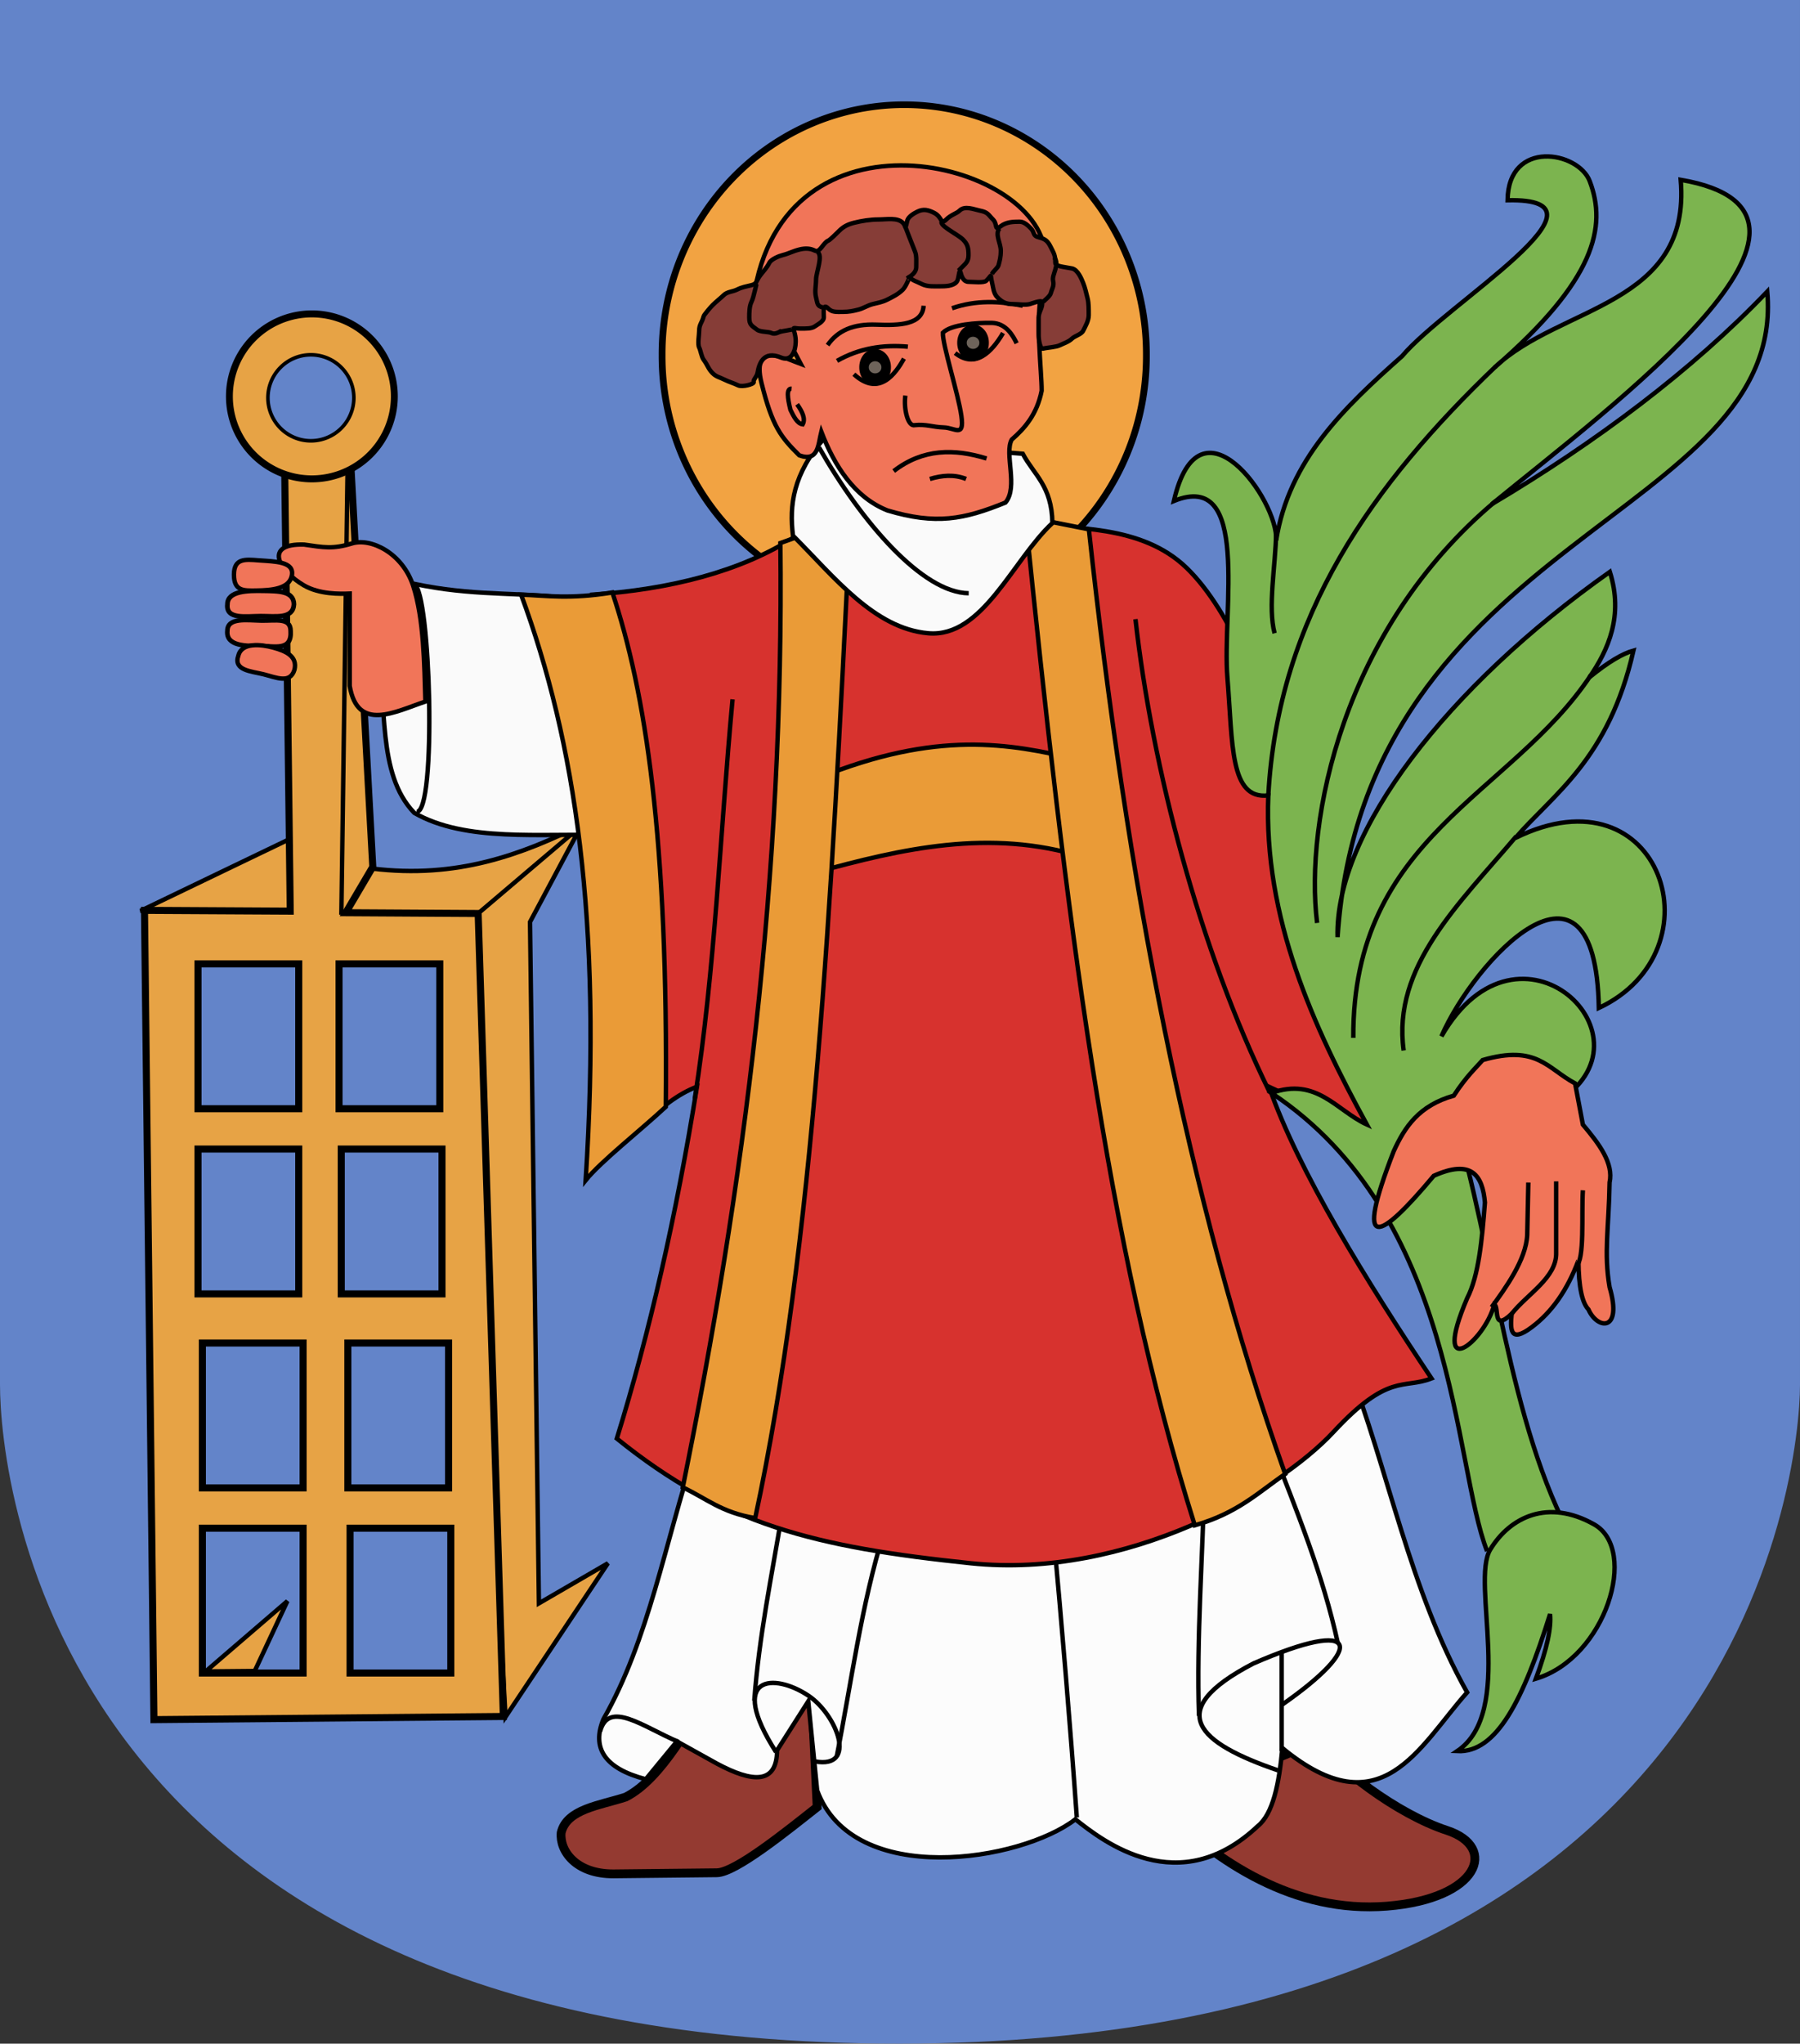 <?xml version="1.0" encoding="UTF-8" standalone="no"?>
<!-- Created with Inkscape (http://www.inkscape.org/) -->
<svg
   xmlns:svg="http://www.w3.org/2000/svg"
   xmlns="http://www.w3.org/2000/svg"
   version="1.0"
   width="408.429"
   height="463.572"
   id="svg2">
  <rect width="100%" height="100%" fill="#333333" stroke="none"/>
  <defs
     id="defs4" />
  <g
     transform="translate(-47.929,-60.862)"
     id="layer2">
    <path
       d="M 49.429,62.362 L 454.857,62.362 L 454.857,374.934 C 454.857,394.969 441.26,522.76 252.143,522.934 C 61.597,523.108 49.429,396.281 49.429,374.934 L 49.429,62.362 z"
       id="path3429"
       style="fill:#6384c9;fill-opacity:1;fill-rule:evenodd;stroke:#6384c9;stroke-width:3;stroke-linecap:butt;stroke-linejoin:miter;stroke-miterlimit:4;stroke-dasharray:none;stroke-opacity:1" />
  </g>
  <g
     transform="translate(-47.929,-60.862)"
     id="layer3"
     style="display:inline">
    <path
       d="M 210.617,442.23 C 204.761,451.396 198.23,464.259 189.909,468.494 C 184.022,470.412 176.547,471.198 175.261,476.575 C 174.859,480.694 178.602,485.956 187.131,485.919 L 210.617,485.667 C 214.883,485.555 226.384,476.264 233.345,470.767 L 231.325,428.593"
       id="path3423"
       style="fill:#943a31;fill-opacity:1;fill-rule:evenodd;stroke:#000000;stroke-width:2;stroke-linecap:butt;stroke-linejoin:miter;stroke-miterlimit:4;stroke-dasharray:none;stroke-opacity:1;display:inline" />
    <path
       d="M 346.987,455.867 C 351.111,461.629 364.736,472.286 376.282,476.07 C 387.828,479.854 383.654,491.562 362.645,493.243 C 341.635,494.924 324.061,483.239 311.127,470.514 L 346.987,455.867 z"
       id="path3425"
       style="fill:#943a31;fill-opacity:1;fill-rule:evenodd;stroke:#000000;stroke-width:2;stroke-linecap:butt;stroke-linejoin:miter;stroke-miterlimit:4;stroke-dasharray:none;stroke-opacity:1;display:inline" />
    <path
       d="M 304.286,139.505 A 52.679,55.714 0 1 1 198.929,139.505 A 52.679,55.714 0 1 1 304.286,139.505 z"
       transform="matrix(1.043,0,0,1.015,-9.324,-0.189)"
       id="path3420"
       style="opacity:1;fill:#f2a342;fill-opacity:1;stroke:#000000;stroke-width:1.478;stroke-linecap:butt;stroke-miterlimit:4;stroke-dasharray:none;stroke-opacity:1;display:inline" />
    <path
       d="M 162.635,450.311 L 185.868,415.461 L 170.211,424.552 L 168.19,269.999 L 180.312,247.271 L 152.533,266.969 L 162.635,450.311 z"
       id="path3199"
       style="fill:#e7a345;fill-opacity:1;fill-rule:evenodd;stroke:#000000;stroke-width:1px;stroke-linecap:butt;stroke-linejoin:miter;stroke-opacity:1;display:inline" />
    <path
       d="M 180.312,247.776 L 153.543,270.504 L 79.802,267.474 L 119.703,248.281 L 132.33,257.877 C 151.601,260.245 166.367,254.728 180.312,247.776 z"
       id="path3197"
       style="fill:#e7a345;fill-opacity:1;fill-rule:evenodd;stroke:#000000;stroke-width:1px;stroke-linecap:butt;stroke-linejoin:miter;stroke-opacity:1;display:inline" />
    <path
       d="M 80.714,267.362 L 113.785,267.541 L 112.511,165.694 L 127.531,166.288 L 132.515,257.499 L 126.388,267.898 L 156.429,268.076 L 162.143,450.219 L 82.857,450.934 L 80.714,267.362 z"
       id="rect2407"
       style="fill:#e7a345;fill-opacity:1;stroke:#000000;stroke-width:1.6;stroke-linecap:butt;stroke-miterlimit:4;stroke-opacity:1;display:inline" />
    <path
       d="M 92.857,279.505 L 115.714,279.505 L 115.714,312.362 L 92.857,312.362 L 92.857,279.505 z"
       id="rect3180"
       style="fill:#6384c9;fill-opacity:1;stroke:#000000;stroke-width:1.6;stroke-linecap:butt;stroke-miterlimit:4;stroke-opacity:1;display:inline" />
    <path
       d="M 124.857,279.505 L 147.714,279.505 L 147.714,312.362 L 124.857,312.362 L 124.857,279.505 z"
       id="path3183"
       style="fill:#6384c9;fill-opacity:1;stroke:#000000;stroke-width:1.6;stroke-linecap:butt;stroke-miterlimit:4;stroke-opacity:1;display:inline" />
    <path
       d="M 125.362,321.505 L 148.219,321.505 L 148.219,354.362 L 125.362,354.362 L 125.362,321.505 z"
       id="path3185"
       style="fill:#6384c9;fill-opacity:1;stroke:#000000;stroke-width:1.6;stroke-linecap:butt;stroke-miterlimit:4;stroke-opacity:1;display:inline" />
    <path
       d="M 92.857,321.505 L 115.714,321.505 L 115.714,354.362 L 92.857,354.362 L 92.857,321.505 z"
       id="path3187"
       style="fill:#6384c9;fill-opacity:1;stroke:#000000;stroke-width:1.6;stroke-linecap:butt;stroke-miterlimit:4;stroke-opacity:1;display:inline" />
    <path
       d="M 93.847,365.505 L 116.704,365.505 L 116.704,398.362 L 93.847,398.362 L 93.847,365.505 z"
       id="path3189"
       style="fill:#6384c9;fill-opacity:1;stroke:#000000;stroke-width:1.6;stroke-linecap:butt;stroke-miterlimit:4;stroke-opacity:1;display:inline" />
    <path
       d="M 126.857,365.505 L 149.714,365.505 L 149.714,398.362 L 126.857,398.362 L 126.857,365.505 z"
       id="path3191"
       style="fill:#6384c9;fill-opacity:1;stroke:#000000;stroke-width:1.6;stroke-linecap:butt;stroke-miterlimit:4;stroke-opacity:1;display:inline" />
    <path
       d="M 127.362,407.505 L 150.219,407.505 L 150.219,440.362 L 127.362,440.362 L 127.362,407.505 z"
       id="path3193"
       style="fill:#6384c9;fill-opacity:1;stroke:#000000;stroke-width:1.6;stroke-linecap:butt;stroke-miterlimit:4;stroke-opacity:1;display:inline" />
    <path
       d="M 93.847,407.505 L 116.704,407.505 L 116.704,440.362 L 93.847,440.362 L 93.847,407.505 z"
       id="path3195"
       style="fill:#6384c9;fill-opacity:1;stroke:#000000;stroke-width:1.6;stroke-linecap:butt;stroke-miterlimit:4;stroke-opacity:1;display:inline" />
    <path
       d="M 138.391,150.548 A 19.193,18.94 0 1 1 100.005,150.548 A 19.193,18.94 0 1 1 138.391,150.548 z"
       transform="matrix(0.975,0,0,0.988,2.477,2.034)"
       id="path3203"
       style="opacity:1;fill:#e7a345;fill-opacity:1;stroke:#000000;stroke-width:1.6;stroke-linecap:butt;stroke-miterlimit:4;stroke-dasharray:none;stroke-opacity:1;display:inline" />
    <path
       d="M 138.391,150.548 A 19.193,18.94 0 1 1 100.005,150.548 A 19.193,18.94 0 1 1 138.391,150.548 z"
       transform="matrix(0.508,0,0,0.515,57.918,73.566)"
       id="path3205"
       style="opacity:1;fill:#6384c9;fill-opacity:1;stroke:#000000;stroke-width:1.6;stroke-linecap:butt;stroke-miterlimit:4;stroke-dasharray:none;stroke-opacity:1;display:inline" />
    <path
       d="M 126.774,168.479 L 125.385,268.358"
       id="path3207"
       style="fill:#e7a345;fill-opacity:1;fill-rule:evenodd;stroke:#000000;stroke-width:1px;stroke-linecap:butt;stroke-linejoin:miter;stroke-opacity:1;display:inline" />
    <path
       d="M 105.727,439.903 L 94.586,440.004 L 113.137,424.047 L 105.727,439.903 z"
       id="path3201"
       style="fill:#e7a345;fill-opacity:1;fill-rule:evenodd;stroke:#000000;stroke-width:1px;stroke-linecap:butt;stroke-linejoin:miter;stroke-opacity:1;display:inline" />
    <g
       id="g3274"
       style="display:inline">
      <path
         d="M 353.553,370.004 C 363.022,394.459 367.753,421.503 380.828,444.755 C 369.885,457.046 361.394,475.877 338.906,457.382 C 338.165,465.496 336.769,472.301 333.35,475.06 C 315.451,491.955 298.336,478.62 291.934,473.545 C 279.63,483.063 241.511,489.246 233.345,466.979 L 231.325,446.776 L 224.254,457.887 C 224.204,465.642 218.725,465.251 210.617,460.918 L 201.525,455.867 L 194.454,464.453 C 185.042,461.979 182.15,457.331 184.858,450.816 C 195.121,432.853 198.885,410.558 205.566,390.207"
         id="path3254"
         style="fill:#fcfcfc;fill-opacity:1;fill-rule:evenodd;stroke:#000000;stroke-width:1px;stroke-linecap:butt;stroke-linejoin:miter;stroke-opacity:1" />
      <path
         d="M 201.904,455.993 C 193.885,452.604 186.047,446.383 184.1,453.594"
         id="path3256"
         style="fill:none;fill-rule:evenodd;stroke:#000000;stroke-width:1px;stroke-linecap:butt;stroke-linejoin:miter;stroke-opacity:1" />
      <path
         d="M 224.001,458.266 C 212.816,440.747 223.591,440.284 231.403,445.525 C 237.805,449.82 242.645,462.187 232.84,460.413"
         id="path3258"
         style="fill:none;fill-rule:evenodd;stroke:#000000;stroke-width:1px;stroke-linecap:butt;stroke-linejoin:miter;stroke-opacity:1" />
      <path
         d="M 225.39,404.097 C 223.076,418.176 220.158,431.953 219.077,446.649"
         id="path3260"
         style="fill:none;fill-rule:evenodd;stroke:#000000;stroke-width:1px;stroke-linecap:butt;stroke-linejoin:miter;stroke-opacity:1" />
      <path
         d="M 248.498,408.39 C 243.305,425.125 241.154,442.367 237.765,459.403"
         id="path3262"
         style="fill:none;fill-rule:evenodd;stroke:#000000;stroke-width:1px;stroke-linecap:butt;stroke-linejoin:miter;stroke-opacity:1" />
      <path
         d="M 286.883,407.885 C 288.893,429.849 290.726,451.637 292.261,473.126"
         id="path3264"
         style="fill:none;fill-rule:evenodd;stroke:#000000;stroke-width:1px;stroke-linecap:butt;stroke-linejoin:miter;stroke-opacity:1" />
      <path
         d="M 337.896,462.433 C 320.01,456.307 311.429,449.047 332.34,438.189 C 356.852,427.53 357.738,434.426 338.666,447.669"
         id="path3266"
         style="fill:none;fill-rule:evenodd;stroke:#000000;stroke-width:1px;stroke-linecap:butt;stroke-linejoin:miter;stroke-opacity:1" />
      <path
         d="M 319.979,450.077 C 319.378,432.567 320.893,413.272 321.229,395.763"
         id="path3268"
         style="fill:none;fill-rule:evenodd;stroke:#000000;stroke-width:1px;stroke-linecap:butt;stroke-linejoin:miter;stroke-opacity:1" />
      <path
         d="M 351.533,433.761 C 348.05,417.813 342.181,403.713 336.381,388.692"
         id="path3270"
         style="fill:none;fill-rule:evenodd;stroke:#000000;stroke-width:1px;stroke-linecap:butt;stroke-linejoin:miter;stroke-opacity:1" />
      <path
         d="M 338.75,458.076 L 338.75,435.934"
         id="path3272"
         style="fill:none;fill-rule:evenodd;stroke:#000000;stroke-width:1px;stroke-linecap:butt;stroke-linejoin:miter;stroke-opacity:1" />
    </g>
    <g
       id="g3303"
       style="display:inline">
      <path
         d="M 182.333,195.753 C 199.937,194.567 216.052,190.51 228.294,182.621 L 280.317,179.59 C 291.212,180.895 306.915,179.732 317.188,189.692 C 327.724,199.907 333.604,218.434 340.926,232.623 L 360.119,317.981 C 360.82,319.934 344.741,311.401 335.876,307.375 C 342.628,326.742 358.035,351.519 372.746,373.54 C 366.349,376.029 363.001,372.211 350.523,385.661 C 338.045,399.112 303.618,419.145 268.195,415.461 C 232.773,411.777 212.122,406.748 187.888,387.177 C 195.283,363.244 201.37,336.695 206.071,307.375 C 201.862,308.942 197.653,312.209 193.444,316.466 L 182.333,195.753 z"
         id="path3297"
         style="fill:#d7322e;fill-opacity:1;fill-rule:evenodd;stroke:#000000;stroke-width:1px;stroke-linecap:butt;stroke-linejoin:miter;stroke-opacity:1" />
      <path
         d="M 205.566,310.153 C 210.223,280.53 211.327,249.724 214.152,219.491"
         id="path3299"
         style="fill:none;fill-rule:evenodd;stroke:#000000;stroke-width:1px;stroke-linecap:butt;stroke-linejoin:miter;stroke-opacity:1" />
      <path
         d="M 335.962,308.489 C 320.092,276.146 309.327,234.927 305.571,201.309"
         id="path3301"
         style="fill:none;fill-rule:evenodd;stroke:#000000;stroke-width:1px;stroke-linecap:butt;stroke-linejoin:miter;stroke-opacity:1" />
    </g>
    <path
       d="M 139.401,192.722 C 152.956,196.012 162.695,195.175 174.504,196.258 L 185.868,250.301 C 170.485,249.845 153.567,251.945 141.926,245.25 C 133.289,236.257 135.975,220.47 133.34,207.875 L 139.401,192.722 z"
       id="path3314"
       style="fill:#fafafa;fill-opacity:1;fill-rule:evenodd;stroke:#000000;stroke-width:1px;stroke-linecap:butt;stroke-linejoin:miter;stroke-opacity:1;display:inline" />
    <path
       d="M 166.17,195.753 C 171.691,195.93 177.224,196.862 186.878,195.248 C 194.33,217.652 199.59,250.648 199,311.92 C 193.115,317.388 184.204,324.369 180.817,328.588 C 184.596,269.866 178.464,229.026 166.17,195.753 z"
       id="path3312"
       style="fill:#ea9b37;fill-opacity:1;fill-rule:evenodd;stroke:#000000;stroke-width:1px;stroke-linecap:butt;stroke-linejoin:miter;stroke-opacity:1;display:inline" />
    <path
       d="M 142.432,244.998 C 147.076,245.508 145.608,194.651 141.926,193.48"
       id="path3316"
       style="fill:none;fill-rule:evenodd;stroke:#000000;stroke-width:1px;stroke-linecap:butt;stroke-linejoin:miter;stroke-opacity:1;display:inline" />
    <path
       d="M 233.571,237.362 C 260.596,226.386 277.066,229.562 292.143,233.076 L 293.571,255.219 C 272.483,248.754 252.623,253.348 232.857,258.791 L 233.571,237.362 z"
       id="path3318"
       style="fill:#ea9b37;fill-opacity:1;fill-rule:evenodd;stroke:#000000;stroke-width:1px;stroke-linecap:butt;stroke-linejoin:miter;stroke-opacity:1;display:inline" />
    <path
       d="M 219.286,405.219 C 211.647,403.977 208.095,400.692 202.857,398.25 C 216.759,329.727 225.871,259.281 225,184.043 L 233.066,181.139 L 240.628,183.791 C 236.582,264.747 232.65,342.9 219.286,405.219 z"
       id="path3320"
       style="fill:#ea9b37;fill-opacity:1;fill-rule:evenodd;stroke:#000000;stroke-width:1px;stroke-linecap:butt;stroke-linejoin:miter;stroke-opacity:1;display:inline" />
    <path
       d="M 319.033,406.857 C 328.759,404.11 333.629,399.239 339.538,395.219 C 317.518,333.226 303.569,260.413 295,180.934 L 280.592,178.076 C 289.738,267.671 298.937,343.041 319.033,406.857 z"
       id="path3322"
       style="fill:#ea9b37;fill-opacity:1;fill-rule:evenodd;stroke:#000000;stroke-width:1px;stroke-linecap:butt;stroke-linejoin:miter;stroke-opacity:1;display:inline" />
    <path
       d="M 258.571,204.505 C 246.224,203.432 237.149,191.637 227.857,182.362 C 227.012,175.519 227.83,168.399 235,160.219 L 280,163.791 C 282.54,168.581 286.604,171.085 286.724,179.505 C 277.692,187.892 270.919,205.578 258.571,204.505 z"
       id="path3324"
       style="fill:#fafafa;fill-opacity:1;fill-rule:evenodd;stroke:#000000;stroke-width:1px;stroke-linecap:butt;stroke-linejoin:miter;stroke-opacity:1;display:inline" />
    <path
       d="M 233.781,162.362 C 243.43,179.342 257.261,195.332 267.735,195.429"
       id="path3326"
       style="fill:#fafafa;fill-opacity:1;fill-rule:evenodd;stroke:#000000;stroke-width:1px;stroke-linecap:butt;stroke-linejoin:miter;stroke-opacity:1;display:inline" />
    <g
       id="g3360"
       style="display:inline">
      <path
         d="M 285,120.219 C 287.124,98.869 229.265,82.475 219.643,124.505 L 229.643,143.434 C 226.601,142.333 218.283,137.883 220.714,147.719 C 223.165,157.633 225.102,159.993 229.286,164.148 C 233.635,165.715 233.561,161.754 234.286,158.791 C 237.235,166.437 241.715,173.623 249.286,176.648 C 260.283,179.945 266.621,178.704 276.071,174.862 C 279.05,171.372 275.742,163.69 277.5,160.576 C 280.437,158.018 283.221,154.873 284.286,149.505 C 284.286,144.914 282.857,133.91 284.286,126.648 L 285,120.219 z"
         id="path3336"
         style="fill:#f17559;fill-opacity:1;fill-rule:evenodd;stroke:#000000;stroke-width:1px;stroke-linecap:butt;stroke-linejoin:miter;stroke-opacity:1" />
      <path
         d="M 235.714,139.148 C 238.008,135.854 241.501,134.303 246.786,134.505 C 252.07,134.707 257.236,134.542 257.5,130.219"
         id="path3338"
         style="fill:none;fill-rule:evenodd;stroke:#000000;stroke-width:1px;stroke-linecap:butt;stroke-linejoin:miter;stroke-opacity:1" />
      <path
         d="M 263.947,130.786 C 269.377,128.899 274.76,129.143 280,130.219"
         id="path3340"
         style="fill:none;fill-rule:evenodd;stroke:#000000;stroke-width:1px;stroke-linecap:butt;stroke-linejoin:miter;stroke-opacity:1" />
      <path
         d="M 237.857,142.719 C 242.859,139.869 248.254,138.99 253.929,139.505"
         id="path3342"
         style="fill:none;fill-rule:evenodd;stroke:#000000;stroke-width:1px;stroke-linecap:butt;stroke-linejoin:miter;stroke-opacity:1" />
      <path
         d="M 278.615,138.729 C 277.793,137.052 276.256,134.174 272.962,134.105 C 269.668,134.035 263.702,134.454 261.872,136.334 C 261.757,139.012 265.375,150.21 266.071,155.219 C 266.768,160.229 264.677,157.905 262.082,157.824 C 259.506,157.744 258.103,157.029 255.444,157.301 C 253.907,157.648 252.94,153.512 253.362,150.594"
         id="path3344"
         style="fill:none;fill-rule:evenodd;stroke:#000000;stroke-width:1px;stroke-linecap:butt;stroke-linejoin:miter;stroke-opacity:1" />
      <path
         d="M 271.786,164.862 C 264.471,162.611 257.358,162.59 250.714,167.719"
         id="path3346"
         style="fill:none;fill-rule:evenodd;stroke:#000000;stroke-width:1px;stroke-linecap:butt;stroke-linejoin:miter;stroke-opacity:1" />
      <path
         d="M 267.143,169.505 C 264.405,168.423 261.667,168.69 258.929,169.505"
         id="path3348"
         style="fill:none;fill-rule:evenodd;stroke:#000000;stroke-width:1px;stroke-linecap:butt;stroke-linejoin:miter;stroke-opacity:1" />
      <path
         d="M 249.76,144.614 A 3.157,2.652 0 1 1 243.447,144.614 A 3.157,2.652 0 1 1 249.76,144.614 z"
         transform="matrix(0.795,0,0,1.024,50.445,-3.902)"
         id="path3350"
         style="opacity:1;fill:#6e645b;fill-opacity:1;stroke:#000000;stroke-width:2.715;stroke-linecap:butt;stroke-miterlimit:4;stroke-dasharray:none;stroke-opacity:1" />
      <path
         d="M 249.76,144.614 A 3.157,2.652 0 1 1 243.447,144.614 A 3.157,2.652 0 1 1 249.76,144.614 z"
         transform="matrix(0.795,0,0,1.024,72.668,-9.457)"
         id="path3354"
         style="opacity:1;fill:#6e645b;fill-opacity:1;stroke:#000000;stroke-width:2.715;stroke-linecap:butt;stroke-miterlimit:4;stroke-dasharray:none;stroke-opacity:1" />
      <path
         d="M 264.66,140.952 C 269.201,144.553 272.968,140.766 275.519,136.406"
         id="path3356"
         style="fill:none;fill-rule:evenodd;stroke:#000000;stroke-width:1px;stroke-linecap:butt;stroke-linejoin:miter;stroke-opacity:1" />
      <path
         d="M 253.043,142.215 C 251.191,145.497 247.476,151.038 241.679,145.75"
         id="path3358"
         style="fill:none;fill-rule:evenodd;stroke:#000000;stroke-width:1px;stroke-linecap:butt;stroke-linejoin:miter;stroke-opacity:1" />
    </g>
    <g
       id="g3401"
       style="display:inline">
      <path
         d="M 215.415,148.276 C 214.367,147.751 213.466,147.554 212.385,147.013 C 211.135,146.388 210.486,146.377 209.607,145.498 C 208.636,144.527 208.521,143.714 207.586,142.467 C 207.104,141.824 206.9,140.336 206.576,139.689 C 206.178,138.893 206.576,136.815 206.576,135.901 C 206.576,134.398 207.216,134.098 207.586,132.618 C 207.671,132.279 209.166,130.533 209.607,130.093 C 210.47,129.23 211.524,128.428 212.132,127.82 C 212.943,127.009 214.165,127.056 215.162,126.557 C 216.332,125.973 217.112,125.88 218.445,125.547 C 219.729,125.226 219.425,124.662 220.466,123.274 C 221.129,122.39 221.918,121.632 222.486,120.496 C 222.91,119.648 224.705,118.932 225.517,118.729 C 226.96,118.368 227.771,117.849 229.305,117.466 C 230.722,117.112 231.818,117.207 232.84,117.719 C 233.97,118.283 234.698,115.915 235.871,115.446 C 236.262,115.289 237.75,113.819 238.396,113.173 C 239.356,112.212 240.444,111.714 241.679,111.405 C 243.463,110.959 245.397,110.647 247.235,110.647 C 249.187,110.647 251.534,110.149 252.791,111.405 C 253.624,112.239 253.178,113.392 253.801,110.9 C 254.042,109.937 255.447,109.193 256.074,108.88 C 257.465,108.184 258.565,108.484 259.862,109.132 C 261.799,110.101 261.299,111.988 262.64,110.647 C 263.723,109.565 265.004,109.293 265.67,108.627 C 266.843,107.454 268.986,108.381 270.216,108.627 C 272.137,109.011 272.097,109.498 273.246,110.647 C 274.358,111.76 273.451,113.335 275.014,112.163 C 276.268,111.222 277.722,111.153 279.307,111.153 C 280.364,111.153 281.267,112.102 281.833,112.668 C 282.77,113.605 282.208,114.34 283.6,114.688 C 285.232,115.096 285.703,115.61 286.378,116.961 C 287.064,118.333 287.388,118.741 287.388,120.496 C 287.388,121.284 289.18,121.36 291.176,121.759 C 292.48,122.02 293.331,124.115 293.702,125.042 C 294.152,126.169 294.379,127.245 294.712,128.578 C 294.975,129.63 294.965,130.989 294.965,132.366 C 294.965,133.588 294.212,134.882 293.702,135.901 C 293.295,136.715 291.772,137.074 291.176,137.669 C 290.459,138.387 289.217,138.775 288.399,139.184 C 287.557,139.605 285.622,139.689 284.61,139.942 C 283.932,140.112 283.6,137.884 283.6,136.911 C 283.6,135.649 283.6,134.134 283.6,132.871 C 283.6,131.559 284.65,130.502 284.358,129.335 C 284.238,128.857 281.802,129.785 281.58,129.84 C 280.479,130.116 278.934,129.84 277.792,129.84 C 276.242,129.84 275.402,129.471 274.256,128.325 C 273.311,127.38 273.298,126.006 272.994,124.79 C 272.53,122.936 273.221,123.047 271.731,124.537 C 271.174,125.094 268.711,124.79 267.69,124.79 C 266.62,124.79 266.163,123.732 265.923,122.769 C 265.591,121.443 265.504,123.86 265.165,124.537 C 264.637,125.593 263.008,125.8 261.63,125.8 C 260.022,125.8 258.418,125.962 257.084,125.295 C 255.828,124.667 255.038,124.511 254.306,123.779 C 254.282,123.755 253.534,125.814 252.791,126.557 C 251.768,127.58 250.567,128.174 249.255,128.83 C 248.084,129.416 247.098,129.559 245.972,129.84 C 244.773,130.14 243.806,130.824 242.689,131.103 C 241.515,131.397 240.59,131.608 239.154,131.608 C 237.608,131.608 236.72,131.7 235.871,130.851 C 234.576,129.556 234.86,131.516 234.86,132.871 C 234.86,133.799 233.357,134.504 232.84,134.891 C 232.11,135.439 230.796,135.396 229.557,135.396 C 227.789,135.396 227.805,134.7 228.294,136.659 C 228.573,137.771 228.511,139.074 228.294,139.942 C 227.977,141.21 227.144,142.797 225.138,141.962 C 221.106,140.285 220.171,143.435 219.834,145.371 C 219.655,146.405 218.805,146.935 218.951,147.518 C 219.075,148.015 216.325,148.731 215.415,148.276 z"
         id="path3385"
         style="fill:#863d37;fill-opacity:1;fill-rule:evenodd;stroke:#000000;stroke-width:1px;stroke-linecap:butt;stroke-linejoin:miter;stroke-opacity:1" />
      <path
         d="M 219.708,125.042 C 219.48,125.217 219.03,128.166 218.445,129.335 C 217.964,130.297 217.94,131.727 217.94,132.871 C 217.94,134.529 218.444,134.701 219.708,135.649 C 220.466,136.217 222.296,136.059 222.991,136.406 C 223.824,136.823 224.848,136.109 225.264,135.901"
         id="path3387"
         style="fill:none;fill-rule:evenodd;stroke:#000000;stroke-width:1px;stroke-linecap:butt;stroke-linejoin:miter;stroke-opacity:1" />
      <path
         d="M 233.345,117.971 C 234.807,118.702 233.093,122.65 233.093,124.285 C 233.093,125.736 232.74,126.913 233.093,128.325 C 233.444,129.73 233.307,130.273 234.608,130.598"
         id="path3389"
         style="fill:none;fill-rule:evenodd;stroke:#000000;stroke-width:1px;stroke-linecap:butt;stroke-linejoin:miter;stroke-opacity:1" />
      <path
         d="M 253.296,112.163 C 253.332,112.309 255.034,116.636 255.569,117.971 C 255.941,118.902 255.821,120.249 255.821,121.507 C 255.821,122.508 254.888,123.362 254.053,123.779 C 253.947,123.833 253.885,123.948 253.801,124.032"
         id="path3391"
         style="fill:none;fill-rule:evenodd;stroke:#000000;stroke-width:1px;stroke-linecap:butt;stroke-linejoin:miter;stroke-opacity:1" />
      <path
         d="M 261.882,110.9 C 260.271,111.706 265.154,113.919 266.428,115.193 C 267.511,116.276 267.69,117.115 267.69,118.729 C 267.69,120.088 267.095,120.587 266.428,121.254 C 266.035,121.647 265.677,122.005 265.418,122.264"
         id="path3393"
         style="fill:none;fill-rule:evenodd;stroke:#000000;stroke-width:1px;stroke-linecap:butt;stroke-linejoin:miter;stroke-opacity:1" />
      <path
         d="M 274.761,112.668 C 273.57,113.86 275.014,116.033 275.014,117.719 C 275.014,119.244 274.767,119.971 274.509,121.002 C 274.361,121.593 273.337,122.335 272.994,123.022"
         id="path3395"
         style="fill:none;fill-rule:evenodd;stroke:#000000;stroke-width:1px;stroke-linecap:butt;stroke-linejoin:miter;stroke-opacity:1" />
      <path
         d="M 287.136,119.234 C 288.485,120.909 286.543,123.174 286.883,124.537 C 287.18,125.725 286.596,126.443 286.378,127.315 C 286.192,128.059 285.057,128.889 284.61,129.335"
         id="path3397"
         style="fill:none;fill-rule:evenodd;stroke:#000000;stroke-width:1px;stroke-linecap:butt;stroke-linejoin:miter;stroke-opacity:1" />
      <path
         d="M 227.916,135.522 C 227.895,135.604 225.534,135.96 224.759,136.154"
         id="path3399"
         style="fill:none;fill-rule:evenodd;stroke:#000000;stroke-width:1px;stroke-linecap:butt;stroke-linejoin:miter;stroke-opacity:1" />
    </g>
    <g
       id="g3289">
      <path
         d="M 405,410.576 C 390.172,383.976 387.143,344.862 377.5,313.076 L 401.071,310.934 C 425.095,296.511 392.649,265.238 375,295.934 C 382.347,278.864 409.97,248.975 410.714,289.505 C 438.439,276.496 424.933,234.597 391.786,250.934 C 400.284,241.05 412.925,233.22 418.571,208.434 C 416.139,209.107 412.908,210.977 408.571,214.505 C 412.842,208.308 416.359,200.564 413.214,190.576 C 376.341,216.596 350.773,249.65 351.429,273.434 C 357.542,182.183 453.39,178.107 448.929,127.005 C 431.975,144.766 409.985,161.231 386.429,175.219 C 413.878,152.757 473.006,109.118 429.286,101.648 C 431.729,130.25 401.87,130.137 387.143,144.148 C 409.94,124.394 412.573,112.273 408.648,101.962 C 406.059,95.159 390.166,92.379 390,106.291 C 416.7,105.705 376.159,129.67 366.071,141.648 C 352.94,153.281 340.356,165.262 337.5,183.434 C 338.016,174.363 320.072,149.341 314.286,174.505 C 331.796,167.343 325.194,199.375 326.429,214.505 C 327.663,229.635 326.921,242.315 335.714,241.291 C 334.603,269.112 345.966,293.78 358.067,315.939 C 351.223,312.819 346.677,305.102 336.429,308.791 C 378.591,336.762 377.604,392.896 385.357,412.719"
         id="path3277"
         style="fill:#7cb44f;fill-opacity:1;fill-rule:evenodd;stroke:#000000;stroke-width:1px;stroke-linecap:butt;stroke-linejoin:miter;stroke-opacity:1" />
      <path
         d="M 386.071,412.362 C 381.592,419.76 391.813,449.144 378.571,458.076 C 387.514,458.531 393.552,446.513 399.643,427.005 C 399.961,430.034 398.967,434.81 396.429,441.648 C 412.294,436.952 419.823,412.38 409.643,406.648 C 399.191,400.762 390.551,404.965 386.071,412.362 z"
         id="path3275"
         style="fill:#7cb44f;fill-opacity:1;fill-rule:evenodd;stroke:#000000;stroke-width:1px;stroke-linecap:butt;stroke-linejoin:miter;stroke-opacity:1" />
      <path
         d="M 337.5,181.648 C 337.35,189.298 335.56,198.588 337.143,204.505"
         id="path3279"
         style="fill:none;fill-rule:evenodd;stroke:#000000;stroke-width:1px;stroke-linecap:butt;stroke-linejoin:miter;stroke-opacity:1" />
      <path
         d="M 387.321,143.969 C 359.522,170.549 337.951,200.509 335.714,241.291"
         id="path3281"
         style="fill:none;fill-rule:evenodd;stroke:#000000;stroke-width:1px;stroke-linecap:butt;stroke-linejoin:miter;stroke-opacity:1" />
      <path
         d="M 387.321,174.505 C 352.505,203.647 343.919,247.213 346.786,270.219"
         id="path3283"
         style="fill:none;fill-rule:evenodd;stroke:#000000;stroke-width:1px;stroke-linecap:butt;stroke-linejoin:miter;stroke-opacity:1" />
      <path
         d="M 408.929,213.969 C 390.818,241.334 354.754,250.568 355,296.291"
         id="path3285"
         style="fill:none;fill-rule:evenodd;stroke:#000000;stroke-width:1px;stroke-linecap:butt;stroke-linejoin:miter;stroke-opacity:1" />
      <path
         d="M 391.964,250.576 C 378.984,265.912 363.787,280.137 366.429,299.148"
         id="path3287"
         style="fill:none;fill-rule:evenodd;stroke:#000000;stroke-width:1px;stroke-linecap:butt;stroke-linejoin:miter;stroke-opacity:1" />
    </g>
    <g
       id="g3314"
       style="fill:#f17559;fill-opacity:1">
      <path
         d="M 413.152,329.093 C 412.984,339.491 411.806,344.952 413.152,352.832 C 416.159,363.115 410.349,362.455 408.354,357.882 C 406.954,356.427 406.135,352.938 406.081,346.771 C 403.564,353.518 400.013,358.543 395.475,361.923 C 390.517,365.646 390.606,362.43 390.929,358.892 C 386.498,363.044 388.175,357.535 387.015,356.746 C 384.597,365.577 372.588,374.666 380.828,355.357 C 383.465,350.269 384.211,342.027 384.868,333.639 C 384.327,327.454 381.824,323.723 373.251,327.578 C 360.899,342.331 355.042,345.514 364.16,322.022 C 366.686,316.446 369.921,311.628 377.797,309.395 C 380.688,304.96 382.789,303.116 384.363,301.314 C 396.666,297.77 398.969,303.199 405.324,306.617 L 407.091,315.961 C 410.784,320.338 414.095,324.716 413.152,329.093 z"
         id="path2493"
         style="fill:#f17559;fill-opacity:1;fill-rule:evenodd;stroke:#000000;stroke-width:1px;stroke-linecap:butt;stroke-linejoin:miter;stroke-opacity:1" />
      <path
         d="M 405.576,348.033 C 407.531,346.69 406.755,336.248 407.091,330.861"
         id="path3265"
         style="fill:#f17559;fill-opacity:1;fill-rule:evenodd;stroke:#000000;stroke-width:1px;stroke-linecap:butt;stroke-linejoin:miter;stroke-opacity:1" />
      <path
         d="M 390.929,358.892 C 394.413,354.409 401.2,350.708 401.031,345.003 L 401.031,328.84"
         id="path3267"
         style="fill:#f17559;fill-opacity:1;fill-rule:evenodd;stroke:#000000;stroke-width:1px;stroke-linecap:butt;stroke-linejoin:miter;stroke-opacity:1" />
      <path
         d="M 386.383,357.377 C 389.437,353.166 394.217,346.661 394.465,340.962 L 394.717,329.093"
         id="path3269"
         style="fill:#f17559;fill-opacity:1;fill-rule:evenodd;stroke:#000000;stroke-width:1px;stroke-linecap:butt;stroke-linejoin:miter;stroke-opacity:1" />
    </g>
    <path
       d="M 127.279,216.461 C 129.065,226.98 137.527,222.324 144.452,219.996 C 144.208,211.494 144.109,201.21 141.674,193.733 C 139.265,186.333 132.101,182.808 127.784,184.136 C 123.468,185.464 121.34,185.035 116.925,184.389 C 107.66,184.102 111.139,190.289 116.875,193.64 C 120.404,195.702 125.102,195.592 127.279,195.5 L 127.279,216.461 z"
       id="path3227"
       style="fill:#f17559;fill-opacity:1;fill-rule:evenodd;stroke:#000000;stroke-width:1px;stroke-linecap:butt;stroke-linejoin:miter;stroke-opacity:1" />
    <path
       d="M 101.015,191.207 C 101.003,194.985 103.247,194.854 106.063,194.815 C 109.578,194.767 113.537,194.434 114.147,191.46 C 114.816,188.199 110.29,188.242 106.601,187.967 C 103.582,187.742 101.028,187.429 101.015,191.207 z"
       id="path3229"
       style="fill:#f17559;fill-opacity:1;fill-rule:evenodd;stroke:#000000;stroke-width:1px;stroke-linecap:butt;stroke-linejoin:miter;stroke-opacity:1" />
    <path
       d="M 99.536,197.943 C 99.531,194.849 104.295,194.823 107.656,194.881 C 111.088,194.94 114.571,194.88 114.619,197.943 C 114.422,201.333 110.529,200.626 107.076,200.631 C 103.77,200.636 99.151,201.459 99.536,197.943 z"
       id="path3231"
       style="fill:#f17559;fill-opacity:1;fill-rule:evenodd;stroke:#000000;stroke-width:1.066px;stroke-linecap:butt;stroke-linejoin:miter;stroke-opacity:1" />
    <path
       d="M 99.523,203.948 C 99.518,200.841 104.05,201.567 107.248,201.626 C 110.514,201.685 113.828,200.872 113.874,203.948 C 114.191,208.615 110.258,207.395 106.973,207.4 C 103.827,207.404 99.157,207.478 99.523,203.948 z"
       id="path3237"
       style="fill:#f17559;fill-opacity:1;fill-rule:evenodd;stroke:#000000;stroke-width:1.042px;stroke-linecap:butt;stroke-linejoin:miter;stroke-opacity:1" />
    <path
       d="M 102.012,209.579 C 102.768,206.542 107.119,206.997 109.943,207.765 C 112.827,208.549 115.462,209.755 114.751,212.77 C 113.751,216.054 110.637,214.537 107.72,213.811 C 104.926,213.116 100.823,212.946 102.012,209.579 z"
       id="path3239"
       style="fill:#f17559;fill-opacity:1;fill-rule:evenodd;stroke:#000000;stroke-width:1px;stroke-linecap:butt;stroke-linejoin:miter;stroke-opacity:1" />
    <path
       d="M 227.537,149.033 C 226.327,148.944 226.605,151.086 227.284,153.831 C 228.055,155.392 228.827,156.949 230.062,157.114 C 230.747,155.876 230.008,154.281 228.8,152.569"
       id="path3431"
       style="fill:none;fill-rule:evenodd;stroke:#000000;stroke-width:1px;stroke-linecap:butt;stroke-linejoin:miter;stroke-opacity:1" />
  </g>
  <g
     transform="translate(-47.929,-60.862)"
     id="layer4"
     style="display:inline" />
</svg>
